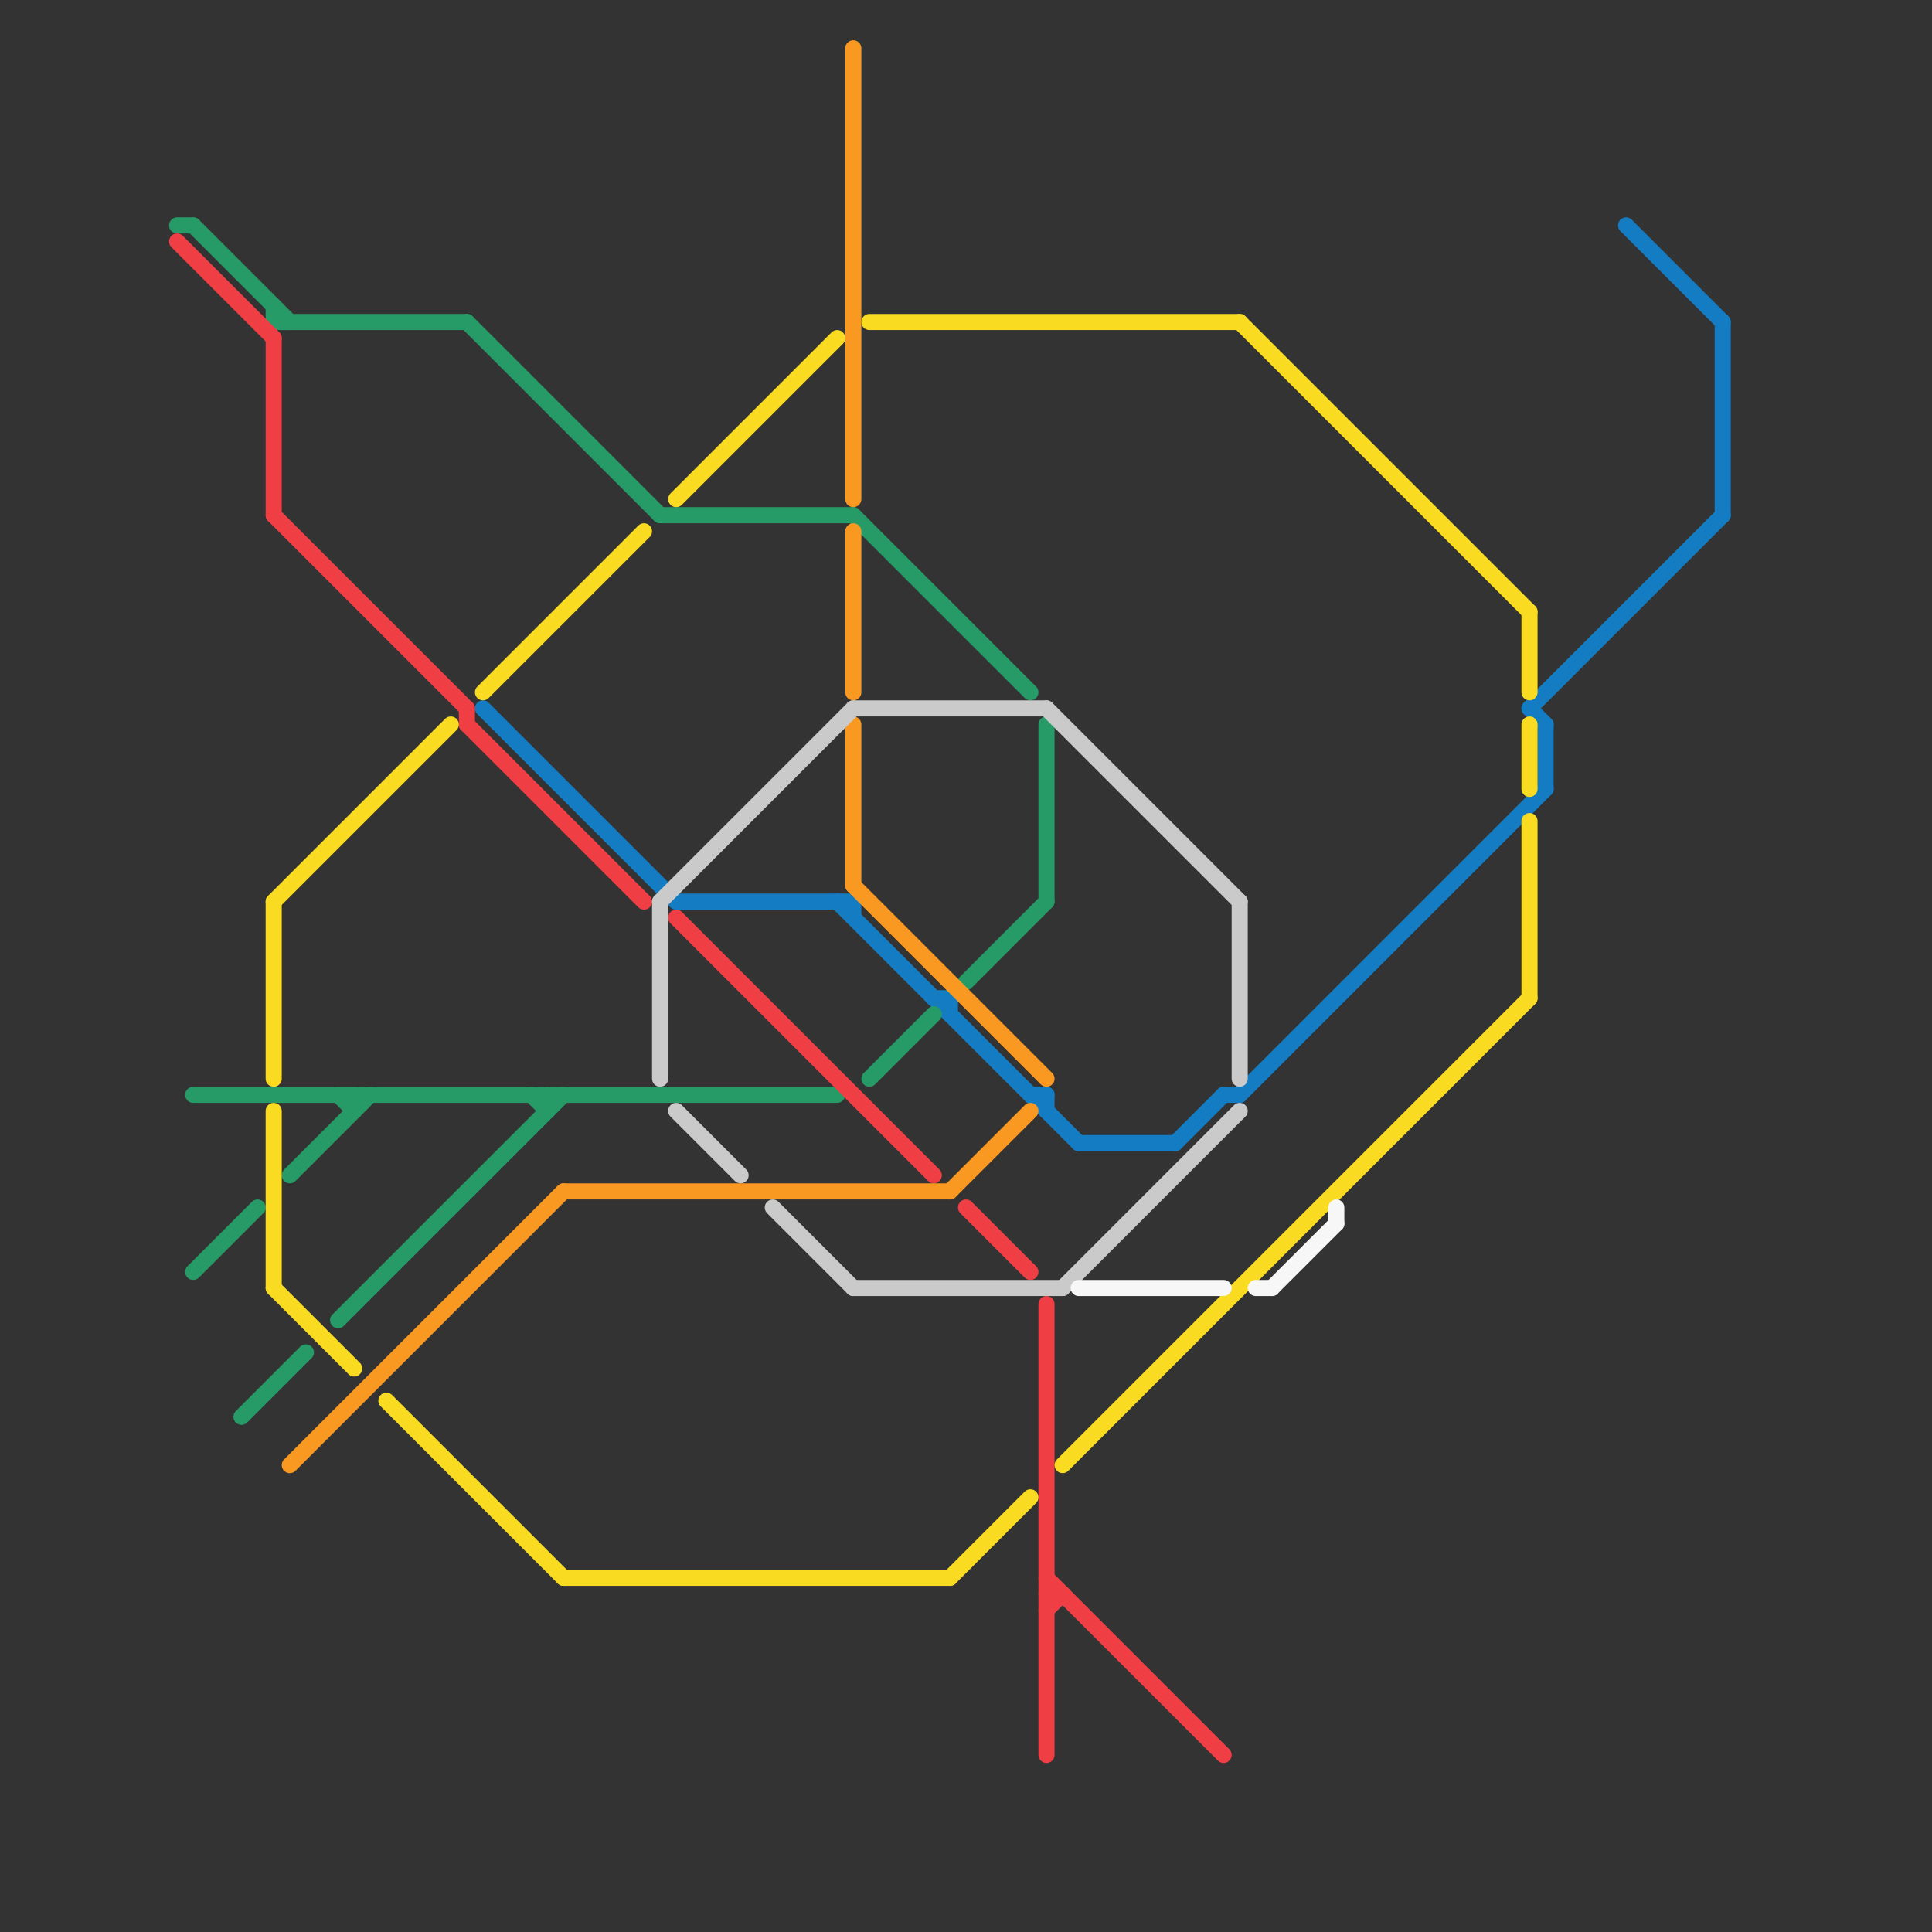 
<svg version="1.1" xmlns="http://www.w3.org/2000/svg" viewBox="0 0 120 120">
<rect x="0" y="0" width="120" height="120" fill="#333333" stroke="none"/>
<style>text { font: 1px Helvetica; font-weight: 600; white-space: pre; dominant-baseline: central; } line { stroke-width: 1; fill: none; stroke-linecap: round; stroke-linejoin: round; } .c0 { stroke: #147cc2 } .c1 { stroke: #269b67 } .c2 { stroke: #ef3e44 } .c3 { stroke: #f9dc21 } .c4 { stroke: #f99921 } .c5 { stroke: #cacaca } .c6 { stroke: #f7f7f7 }</style><defs><g id="wm-xf"><circle r="1.2" fill="#000"/><circle r="0.9" fill="#fff"/><circle r="0.6" fill="#000"/><circle r="0.3" fill="#fff"/></g><g id="wm"><circle r="0.6" fill="#000"/><circle r="0.3" fill="#fff"/></g></defs><line class="c0" x1="30" y1="44" x2="42" y2="56"/><line class="c0" x1="101" y1="14" x2="107" y2="20"/><line class="c0" x1="58" y1="62" x2="59" y2="62"/><line class="c0" x1="67" y1="71" x2="73" y2="71"/><line class="c0" x1="59" y1="62" x2="59" y2="63"/><line class="c0" x1="65" y1="68" x2="65" y2="69"/><line class="c0" x1="96" y1="45" x2="96" y2="49"/><line class="c0" x1="95" y1="44" x2="107" y2="32"/><line class="c0" x1="107" y1="20" x2="107" y2="32"/><line class="c0" x1="95" y1="44" x2="96" y2="45"/><line class="c0" x1="77" y1="68" x2="96" y2="49"/><line class="c0" x1="64" y1="68" x2="65" y2="68"/><line class="c0" x1="52" y1="56" x2="67" y2="71"/><line class="c0" x1="53" y1="56" x2="53" y2="57"/><line class="c0" x1="73" y1="71" x2="76" y2="68"/><line class="c0" x1="42" y1="56" x2="53" y2="56"/><line class="c0" x1="76" y1="68" x2="77" y2="68"/><line class="c1" x1="33" y1="68" x2="34" y2="69"/><line class="c1" x1="29" y1="20" x2="41" y2="32"/><line class="c1" x1="22" y1="68" x2="22" y2="69"/><line class="c1" x1="17" y1="19" x2="17" y2="20"/><line class="c1" x1="12" y1="68" x2="52" y2="68"/><line class="c1" x1="15" y1="88" x2="19" y2="84"/><line class="c1" x1="60" y1="61" x2="65" y2="56"/><line class="c1" x1="17" y1="20" x2="29" y2="20"/><line class="c1" x1="41" y1="32" x2="53" y2="32"/><line class="c1" x1="54" y1="67" x2="58" y2="63"/><line class="c1" x1="12" y1="79" x2="16" y2="75"/><line class="c1" x1="65" y1="45" x2="65" y2="56"/><line class="c1" x1="11" y1="14" x2="12" y2="14"/><line class="c1" x1="21" y1="82" x2="35" y2="68"/><line class="c1" x1="18" y1="73" x2="23" y2="68"/><line class="c1" x1="34" y1="68" x2="34" y2="69"/><line class="c1" x1="12" y1="14" x2="18" y2="20"/><line class="c1" x1="53" y1="32" x2="64" y2="43"/><line class="c1" x1="21" y1="68" x2="22" y2="69"/><line class="c2" x1="65" y1="99" x2="66" y2="99"/><line class="c2" x1="17" y1="21" x2="17" y2="32"/><line class="c2" x1="29" y1="45" x2="40" y2="56"/><line class="c2" x1="65" y1="100" x2="66" y2="99"/><line class="c2" x1="65" y1="98" x2="76" y2="109"/><line class="c2" x1="29" y1="44" x2="29" y2="45"/><line class="c2" x1="60" y1="75" x2="64" y2="79"/><line class="c2" x1="11" y1="15" x2="17" y2="21"/><line class="c2" x1="17" y1="32" x2="29" y2="44"/><line class="c2" x1="65" y1="81" x2="65" y2="109"/><line class="c2" x1="42" y1="57" x2="58" y2="73"/><line class="c3" x1="54" y1="20" x2="77" y2="20"/><line class="c3" x1="17" y1="80" x2="22" y2="85"/><line class="c3" x1="35" y1="98" x2="59" y2="98"/><line class="c3" x1="17" y1="69" x2="17" y2="80"/><line class="c3" x1="95" y1="38" x2="95" y2="43"/><line class="c3" x1="17" y1="56" x2="17" y2="67"/><line class="c3" x1="95" y1="51" x2="95" y2="62"/><line class="c3" x1="95" y1="45" x2="95" y2="49"/><line class="c3" x1="30" y1="43" x2="40" y2="33"/><line class="c3" x1="59" y1="98" x2="64" y2="93"/><line class="c3" x1="77" y1="20" x2="95" y2="38"/><line class="c3" x1="66" y1="91" x2="95" y2="62"/><line class="c3" x1="24" y1="87" x2="35" y2="98"/><line class="c3" x1="17" y1="56" x2="28" y2="45"/><line class="c3" x1="42" y1="31" x2="52" y2="21"/><line class="c4" x1="35" y1="74" x2="59" y2="74"/><line class="c4" x1="53" y1="55" x2="65" y2="67"/><line class="c4" x1="53" y1="3" x2="53" y2="31"/><line class="c4" x1="53" y1="33" x2="53" y2="43"/><line class="c4" x1="18" y1="91" x2="35" y2="74"/><line class="c4" x1="59" y1="74" x2="64" y2="69"/><line class="c4" x1="53" y1="45" x2="53" y2="55"/><line class="c5" x1="77" y1="56" x2="77" y2="67"/><line class="c5" x1="66" y1="80" x2="77" y2="69"/><line class="c5" x1="53" y1="80" x2="66" y2="80"/><line class="c5" x1="48" y1="75" x2="53" y2="80"/><line class="c5" x1="65" y1="44" x2="77" y2="56"/><line class="c5" x1="42" y1="69" x2="46" y2="73"/><line class="c5" x1="53" y1="44" x2="65" y2="44"/><line class="c5" x1="41" y1="56" x2="41" y2="67"/><line class="c5" x1="41" y1="56" x2="53" y2="44"/><line class="c6" x1="67" y1="80" x2="76" y2="80"/><line class="c6" x1="78" y1="80" x2="79" y2="80"/><line class="c6" x1="79" y1="80" x2="83" y2="76"/><line class="c6" x1="83" y1="75" x2="83" y2="76"/>
</svg>

